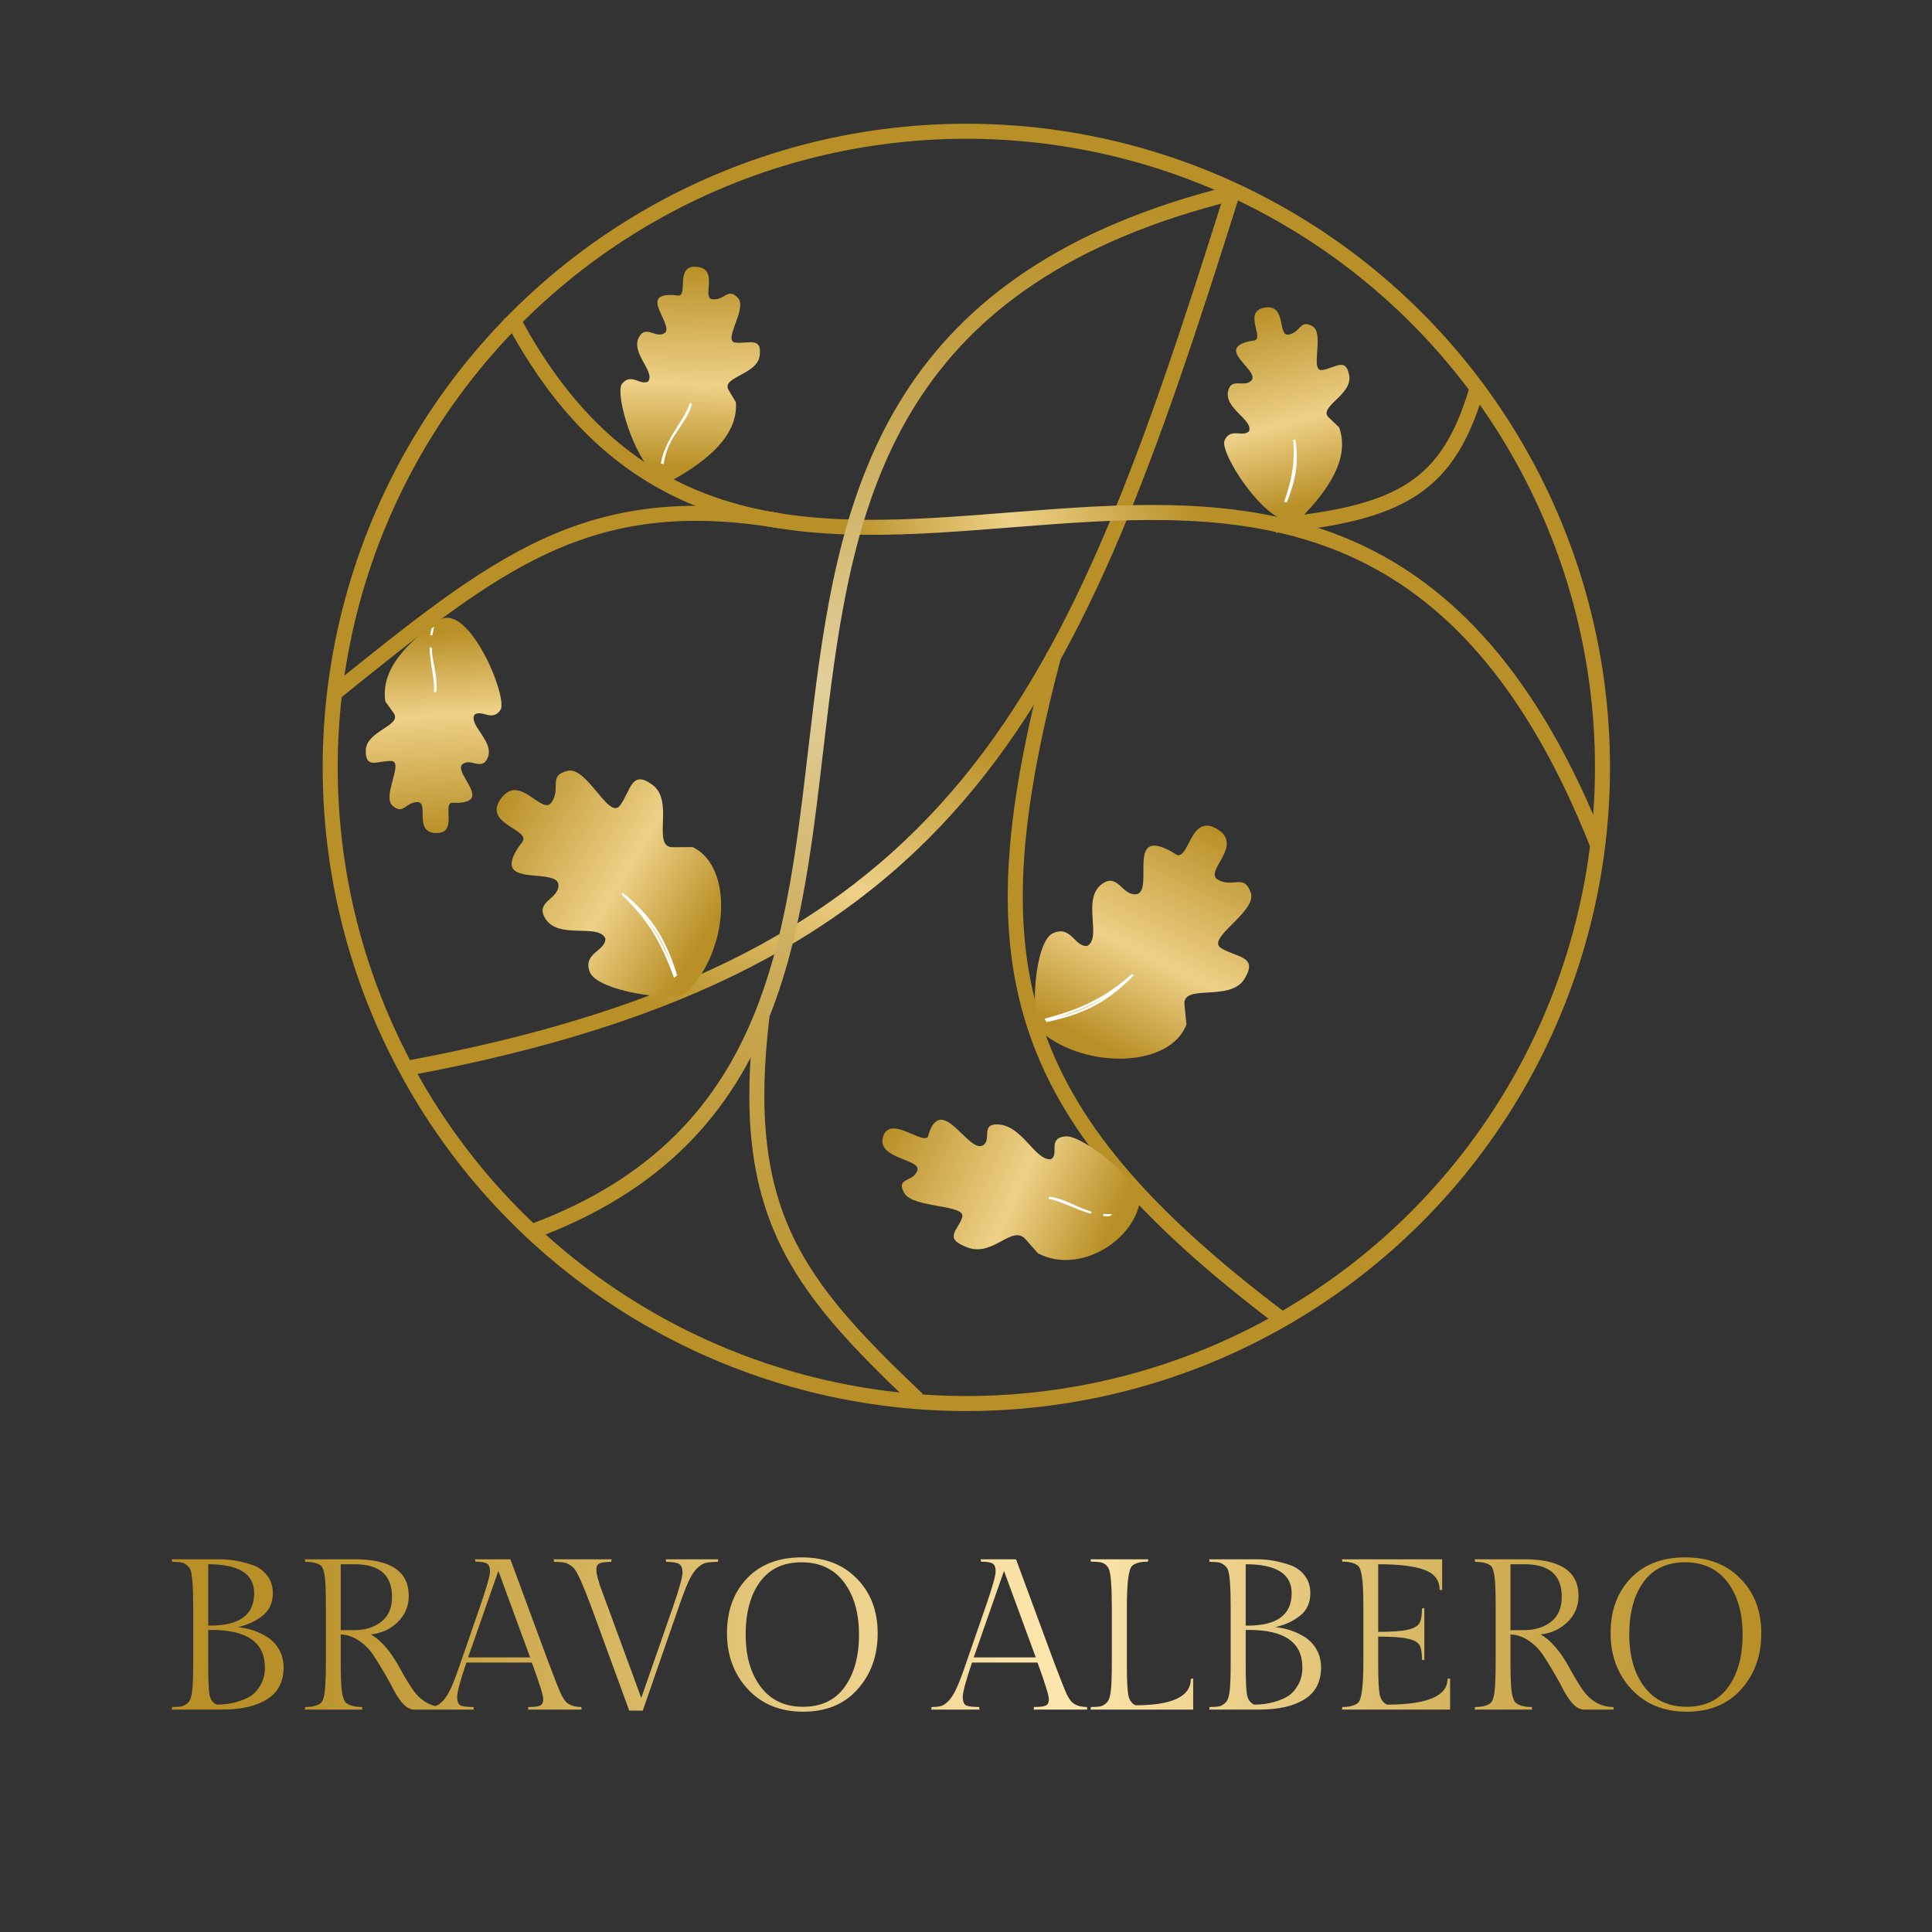 <?xml version="1.0" encoding="UTF-8"?> <svg xmlns="http://www.w3.org/2000/svg" width="900" height="900" viewBox="0 0 900 900" fill="none"><rect x="0" y="0" width="900" height="900" fill="#333333" stroke="none"/><path d="M132.1 776.78C132.1 783.447 129.533 788.38 124.4 791.58C119.333 794.78 112.367 796.38 103.5 796.38H80L80.2 795.18C81.867 795.18 83.167 795.113 84.1 794.98C85.033 794.847 85.9 794.48 86.7 793.88C87.567 793.28 88.167 792.613 88.5 791.88C88.9 791.08 89.233 789.78 89.5 787.98C89.833 785.647 90 780.913 90 773.78V748.98C90 738.98 89.533 732.98 88.6 730.98C88.2 730.18 87.567 729.48 86.7 728.88C85.9 728.28 85.033 727.913 84.1 727.78C83.167 727.647 81.867 727.58 80.2 727.58L80 726.38H102.4C107.333 726.38 112.333 727.247 117.4 728.98C120.267 729.913 122.6 731.547 124.4 733.88C126.2 736.147 127.1 738.913 127.1 742.18C127.1 746.647 125.5 750.147 122.3 752.68C119.1 755.213 115.267 756.98 110.8 757.98C116 758.513 120.667 760.113 124.8 762.78C127 764.247 128.767 766.18 130.1 768.58C131.433 770.98 132.1 773.713 132.1 776.78ZM118.4 742.18C118.4 733.18 111.267 728.68 97 728.68V757.28H97.9C111.567 757.28 118.4 752.247 118.4 742.18ZM123.4 776.78C123.4 765.113 115.1 759.28 98.5 759.28H97V775.28C97 782.547 97.2 787.313 97.6 789.58C98.067 791.78 99.167 793.28 100.9 794.08C104.233 794.08 107.3 793.68 110.1 792.88C112.967 792.08 115.233 791.113 116.9 789.98C118.633 788.847 120.133 787.147 121.4 784.88C122.733 782.613 123.4 779.913 123.4 776.78ZM192.916 796.38C191.25 796.38 189.583 795.547 187.916 793.88C186.316 792.147 184.85 790.013 183.516 787.48C182.25 784.947 180.75 782.213 179.016 779.28C177.283 776.28 175.55 773.48 173.816 770.88C172.083 768.28 169.883 766.08 167.216 764.28C164.55 762.48 161.716 761.513 158.716 761.38V773.78C158.716 780.98 158.916 785.88 159.316 788.48C159.783 791.013 160.416 792.613 161.216 793.28C162.816 794.547 165.283 795.18 168.616 795.18L168.816 796.38H142.016L142.216 795.18C145.483 795.18 147.883 794.58 149.416 793.38C150.683 792.38 151.416 789.113 151.616 783.58C151.75 781.38 151.816 778.113 151.816 773.78V748.48C151.816 741.08 151.616 736.18 151.216 733.78C150.816 731.38 150.216 729.88 149.416 729.28C147.883 728.147 145.483 727.58 142.216 727.58L142.016 726.38H165.216C182.016 726.38 190.416 732.047 190.416 743.38C190.416 748.247 188.683 752.347 185.216 755.68C181.816 758.947 177.683 760.847 172.816 761.38C177.683 764.247 182.183 769.513 186.316 777.18C187.916 780.18 189.616 783.047 191.416 785.78C195.35 792.047 200.416 795.18 206.616 795.18L206.816 796.38H192.916ZM158.716 728.68V759.38H165.016C170.083 759.38 174.283 758.08 177.616 755.48C180.95 752.88 182.616 749.013 182.616 743.88C182.616 733.747 176.816 728.68 165.216 728.68H158.716ZM246.155 795.18C248.689 795.18 250.455 794.98 251.455 794.58C252.522 794.18 253.055 793.147 253.055 791.48C253.055 789.813 251.289 784.147 247.755 774.48H217.255C214.389 782.947 212.955 788.28 212.955 790.48C212.955 792.613 213.489 793.947 214.555 794.48C215.689 794.947 217.689 795.18 220.555 795.18L220.755 796.38H198.255L198.455 795.18C200.389 795.18 201.889 795.013 202.955 794.68C204.089 794.347 205.289 793.48 206.555 792.08C207.889 790.613 209.155 788.513 210.355 785.78C211.555 783.047 212.989 779.213 214.655 774.28L223.555 748.58C226.689 739.513 228.255 734.013 228.255 732.08C228.255 730.147 227.789 728.913 226.855 728.38C225.922 727.78 224.122 727.48 221.455 727.48L221.255 726.38H237.755L255.455 774.28C258.455 782.213 260.455 787.247 261.455 789.38C262.522 791.513 263.522 792.88 264.455 793.48C266.122 794.613 268.222 795.18 270.755 795.18L270.955 796.38H245.955L246.155 795.18ZM232.155 731.78L218.055 772.08H246.955L232.155 731.78ZM277.822 730.78C277.822 731.913 277.889 732.813 278.022 733.48C278.222 734.08 278.355 734.58 278.422 734.98C278.555 735.38 278.722 735.947 278.922 736.68C279.122 737.347 279.289 737.947 279.422 738.48C279.622 738.947 279.889 739.647 280.222 740.58C280.555 741.513 280.822 742.28 281.022 742.88C281.289 743.48 281.622 744.38 282.022 745.58C282.489 746.78 282.855 747.747 283.122 748.48L298.722 790.98L313.522 748.48C316.455 740.013 317.922 734.713 317.922 732.58C317.922 730.447 317.355 729.08 316.222 728.48C315.089 727.88 313.122 727.58 310.322 727.58L310.122 726.38H334.622L334.422 727.58C331.889 727.58 329.955 727.747 328.622 728.08C327.355 728.413 325.989 729.313 324.522 730.78C323.122 732.247 321.822 734.313 320.622 736.98C319.422 739.647 317.955 743.48 316.222 748.48L299.422 796.88H293.122L275.422 748.48C271.689 738.48 269.055 732.58 267.522 730.78C266.922 730.047 266.089 729.38 265.022 728.78C264.022 728.18 263.022 727.847 262.022 727.78C261.089 727.647 259.789 727.58 258.122 727.58L257.922 726.38H284.922L284.722 727.58C282.189 727.58 280.389 727.813 279.322 728.28C278.322 728.747 277.822 729.58 277.822 730.78ZM373.456 725.48C384.19 725.48 392.756 728.78 399.156 735.38C405.623 741.913 408.856 750.413 408.856 760.88C408.856 771.28 405.723 779.98 399.456 786.98C393.256 793.913 384.823 797.38 374.156 797.38C363.49 797.38 354.89 793.88 348.356 786.88C341.89 779.88 338.656 771.18 338.656 760.78C338.656 750.313 341.756 741.813 347.956 735.28C354.223 728.747 362.723 725.48 373.456 725.48ZM374.056 795.08C382.59 795.08 389.056 792.013 393.456 785.88C397.923 779.68 400.156 771.547 400.156 761.48C400.156 751.413 397.823 743.28 393.156 737.08C388.49 730.88 381.89 727.78 373.356 727.78C364.89 727.78 358.423 730.847 353.956 736.98C349.556 743.113 347.356 751.247 347.356 761.38C347.356 771.447 349.69 779.58 354.356 785.78C359.023 791.98 365.59 795.08 374.056 795.08ZM481.702 795.18C484.236 795.18 486.002 794.98 487.002 794.58C488.069 794.18 488.602 793.147 488.602 791.48C488.602 789.813 486.836 784.147 483.302 774.48H452.802C449.936 782.947 448.502 788.28 448.502 790.48C448.502 792.613 449.036 793.947 450.102 794.48C451.236 794.947 453.236 795.18 456.102 795.18L456.302 796.38H433.802L434.002 795.18C435.936 795.18 437.436 795.013 438.502 794.68C439.636 794.347 440.836 793.48 442.102 792.08C443.436 790.613 444.702 788.513 445.902 785.78C447.102 783.047 448.536 779.213 450.202 774.28L459.102 748.58C462.236 739.513 463.802 734.013 463.802 732.08C463.802 730.147 463.336 728.913 462.402 728.38C461.469 727.78 459.669 727.48 457.002 727.48L456.802 726.38H473.302L491.002 774.28C494.002 782.213 496.002 787.247 497.002 789.38C498.069 791.513 499.069 792.88 500.002 793.48C501.669 794.613 503.769 795.18 506.302 795.18L506.502 796.38H481.502L481.702 795.18ZM467.702 731.78L453.602 772.08H482.502L467.702 731.78ZM555.83 796.38H508.03L508.23 795.18C509.83 795.18 511.096 795.113 512.03 794.98C513.03 794.847 513.93 794.48 514.73 793.88C515.53 793.28 516.096 792.613 516.43 791.88C516.83 791.08 517.163 789.78 517.43 787.98C517.763 785.647 517.93 780.913 517.93 773.78V748.98C517.93 739.047 517.463 733.013 516.53 730.88C515.663 729.013 514.196 727.947 512.13 727.68C511.13 727.547 509.83 727.48 508.23 727.48L508.03 726.38H534.93L534.73 727.48C531.396 727.48 528.963 728.113 527.43 729.38C525.763 730.78 524.93 737.313 524.93 748.98V775.28C524.93 782.48 525.163 787.28 525.63 789.68C526.096 792.013 527.196 793.58 528.93 794.38C546.13 794.38 554.73 790.28 554.73 782.08L555.83 781.88V796.38ZM615.401 776.78C615.401 783.447 612.834 788.38 607.701 791.58C602.634 794.78 595.667 796.38 586.801 796.38H563.301L563.501 795.18C565.167 795.18 566.467 795.113 567.401 794.98C568.334 794.847 569.201 794.48 570.001 793.88C570.867 793.28 571.467 792.613 571.801 791.88C572.201 791.08 572.534 789.78 572.801 787.98C573.134 785.647 573.301 780.913 573.301 773.78V748.98C573.301 738.98 572.834 732.98 571.901 730.98C571.501 730.18 570.867 729.48 570.001 728.88C569.201 728.28 568.334 727.913 567.401 727.78C566.467 727.647 565.167 727.58 563.501 727.58L563.301 726.38H585.701C590.634 726.38 595.634 727.247 600.701 728.98C603.567 729.913 605.901 731.547 607.701 733.88C609.501 736.147 610.401 738.913 610.401 742.18C610.401 746.647 608.801 750.147 605.601 752.68C602.401 755.213 598.567 756.98 594.101 757.98C599.301 758.513 603.967 760.113 608.101 762.78C610.301 764.247 612.067 766.18 613.401 768.58C614.734 770.98 615.401 773.713 615.401 776.78ZM601.701 742.18C601.701 733.18 594.567 728.68 580.301 728.68V757.28H581.201C594.867 757.28 601.701 752.247 601.701 742.18ZM606.701 776.78C606.701 765.113 598.401 759.28 581.801 759.28H580.301V775.28C580.301 782.547 580.501 787.313 580.901 789.58C581.367 791.78 582.467 793.28 584.201 794.08C587.534 794.08 590.601 793.68 593.401 792.88C596.267 792.08 598.534 791.113 600.201 789.98C601.934 788.847 603.434 787.147 604.701 784.88C606.034 782.613 606.701 779.913 606.701 776.78ZM675.517 796.38H625.117L625.317 795.18C628.651 795.18 631.084 794.547 632.617 793.28C634.284 791.88 635.117 785.38 635.117 773.78V748.98C635.117 741.847 634.884 736.98 634.417 734.38C634.017 731.713 633.417 730.047 632.617 729.38C631.084 728.113 628.651 727.48 625.317 727.48L625.117 726.38H671.817V740.78L670.617 740.58C670.617 736.113 668.251 733.013 663.517 731.28C658.851 729.547 651.684 728.68 642.017 728.68V760.18C648.417 760.18 653.017 759.847 655.817 759.18C658.617 758.513 660.417 757.513 661.217 756.18C662.017 754.78 662.417 752.48 662.417 749.28L663.517 749.08V773.38L662.417 773.18C662.417 769.913 662.017 767.613 661.217 766.28C660.417 764.947 658.617 763.98 655.817 763.38C653.017 762.713 648.417 762.38 642.017 762.38V775.28C642.017 782.347 642.251 787.047 642.717 789.38C643.251 791.713 644.384 793.28 646.117 794.08C664.917 794.08 674.317 790.08 674.317 782.08L675.517 781.88V796.38ZM737.838 796.38C736.172 796.38 734.505 795.547 732.838 793.88C731.238 792.147 729.772 790.013 728.438 787.48C727.172 784.947 725.672 782.213 723.938 779.28C722.205 776.28 720.472 773.48 718.738 770.88C717.005 768.28 714.805 766.08 712.138 764.28C709.472 762.48 706.638 761.513 703.638 761.38V773.78C703.638 780.98 703.838 785.88 704.238 788.48C704.705 791.013 705.338 792.613 706.138 793.28C707.738 794.547 710.205 795.18 713.538 795.18L713.738 796.38H686.938L687.138 795.18C690.405 795.18 692.805 794.58 694.338 793.38C695.605 792.38 696.338 789.113 696.538 783.58C696.672 781.38 696.738 778.113 696.738 773.78V748.48C696.738 741.08 696.538 736.18 696.138 733.78C695.738 731.38 695.138 729.88 694.338 729.28C692.805 728.147 690.405 727.58 687.138 727.58L686.938 726.38H710.138C726.938 726.38 735.338 732.047 735.338 743.38C735.338 748.247 733.605 752.347 730.138 755.68C726.738 758.947 722.605 760.847 717.738 761.38C722.605 764.247 727.105 769.513 731.238 777.18C732.838 780.18 734.538 783.047 736.338 785.78C740.272 792.047 745.338 795.18 751.538 795.18L751.738 796.38H737.838ZM703.638 728.68V759.38H709.938C715.005 759.38 719.205 758.08 722.538 755.48C725.872 752.88 727.538 749.013 727.538 743.88C727.538 733.747 721.738 728.68 710.138 728.68H703.638ZM785.077 725.48C795.811 725.48 804.377 728.78 810.777 735.38C817.244 741.913 820.477 750.413 820.477 760.88C820.477 771.28 817.344 779.98 811.077 786.98C804.877 793.913 796.444 797.38 785.777 797.38C775.111 797.38 766.511 793.88 759.977 786.88C753.511 779.88 750.277 771.18 750.277 760.78C750.277 750.313 753.377 741.813 759.577 735.28C765.844 728.747 774.344 725.48 785.077 725.48ZM785.677 795.08C794.211 795.08 800.677 792.013 805.077 785.88C809.544 779.68 811.777 771.547 811.777 761.48C811.777 751.413 809.444 743.28 804.777 737.08C800.111 730.88 793.511 727.78 784.977 727.78C776.511 727.78 770.044 730.847 765.577 736.98C761.177 743.113 758.977 751.247 758.977 761.38C758.977 771.447 761.311 779.58 765.977 785.78C770.644 791.98 777.211 795.08 785.677 795.08Z" fill="url(#paint0_linear_690_2)"></path><path d="M354.958 473.318C344.098 564.477 370.472 597.818 427.437 651.851" stroke="url(#paint1_linear_690_2)" stroke-width="7"></path><path d="M188.699 497.804C449.337 449.942 499.623 326.718 573.694 91.221" stroke="url(#paint2_linear_690_2)" stroke-width="7"></path><path d="M237.873 146.858C360.756 381.901 620.318 79.542 744.444 394.204" stroke="url(#paint3_linear_690_2)" stroke-width="7"></path><path d="M247.306 573.942C487.23 485.939 258.818 167.523 574.931 89.693" stroke="url(#paint4_linear_690_2)" stroke-width="7"></path><path d="M594.083 244.739C653.549 239.082 674.427 225.764 687.633 182.372" stroke="#B99027" stroke-width="7"></path><path d="M363.475 242.628C273.3 227.579 231.221 262.286 155.902 322.863" stroke="#B99027" stroke-width="7"></path><path d="M491.075 304.708C453.48 446.862 467.861 516.967 596.482 614.143" stroke="#B99027" stroke-width="7"></path><circle cx="450.16" cy="357.48" r="296.34" stroke="#B99027" stroke-width="7"></circle><path d="M534.876 394.823C530.001 398.911 535.705 416.085 529.136 416.595C522.567 417.105 520.74 406.5 513.392 411.769C503.67 418.739 513.569 436.713 506.467 440.676C500.476 441.181 498.967 430.731 490.366 434.819C481.764 438.908 479.541 475.253 485.143 480.844C505.995 498.162 544.987 497.466 552.692 477.233L551.774 467.928C550.824 458.034 572.985 466.848 579.663 456.106C586.341 445.364 576.397 446.236 568.88 441.703C561.364 437.169 585.757 424.778 582.653 415.834C579.548 406.89 574.573 413.687 567.465 409.868C560.358 406.049 579.847 393.915 566.955 386.188C554.063 378.462 554.001 402.139 547.484 397.833C547.484 397.833 538.648 391.66 534.876 394.823Z" fill="url(#paint5_linear_690_2)"></path><path d="M239.006 404.722C242.625 409.954 260.253 405.864 260.153 412.452C260.053 419.04 249.324 419.877 253.891 427.682C259.932 438.007 278.745 429.813 282.033 437.252C281.982 443.264 271.437 443.799 274.712 452.742C277.988 461.685 313.971 467.261 320.056 462.2C339.229 443.04 342.143 404.151 322.71 394.607L313.36 394.66C303.421 394.691 314.247 373.44 304.169 365.797C294.091 358.153 294.04 368.136 288.83 375.201C283.621 382.266 273.54 356.83 264.347 359.094C255.154 361.358 261.461 366.941 257.001 373.664C252.541 380.388 242.262 359.86 233.376 371.982C224.49 384.103 248.06 386.356 243.169 392.447C243.169 392.447 236.205 400.674 239.006 404.722Z" fill="url(#paint6_linear_690_2)"></path><path d="M219.871 371.324C221.426 367.063 211.788 358.49 215.662 355.835C219.537 353.181 224.442 359.079 227.103 353.209C230.624 345.443 218.11 337.869 221.085 332.893C224.605 330.447 229.257 336.363 233.113 330.775C236.968 325.187 218.083 279.52 204.285 289.116C190.487 298.713 177.075 311.543 179.523 326.78L183.403 332.2C187.513 337.97 170.69 340.42 170.392 349.431C170.093 358.442 175.923 354.362 182.179 354.485C188.435 354.608 177.785 370.946 182.887 375.363C187.99 379.78 188.641 373.812 194.39 373.639C200.139 373.466 192.426 387.899 203.138 388.079C213.85 388.259 205.456 373.617 211.014 373.955C211.014 373.955 218.668 374.62 219.871 371.324Z" fill="url(#paint7_linear_690_2)"></path><path d="M306.524 139.512C304.602 143.62 313.451 153.005 309.359 155.31C305.266 157.614 300.898 151.308 297.732 156.923C293.544 164.351 305.345 172.992 301.946 177.689C298.226 179.816 294.109 173.515 289.779 178.743C285.448 183.972 300.257 231.119 314.844 222.769C329.43 214.419 343.915 202.814 342.812 187.421L339.422 181.682C335.834 175.573 352.807 174.608 353.894 165.658C354.981 156.707 348.816 160.26 342.595 159.59C336.374 158.919 348.415 143.577 343.72 138.73C339.024 133.883 337.852 139.771 332.11 139.439C326.369 139.108 335.317 125.406 324.662 124.288C314.007 123.169 321.084 138.491 315.578 137.668C315.578 137.668 308.011 136.334 306.524 139.512Z" fill="url(#paint8_linear_690_2)"></path><path d="M575.839 162.894C575.11 167.371 586.183 173.987 582.874 177.32C579.565 180.653 573.643 175.778 572.128 182.043C570.125 190.331 583.835 195.427 581.845 200.872C578.846 203.934 573.167 198.994 570.427 205.205C567.686 211.416 594.791 252.738 606.547 240.727C618.304 228.716 629.075 213.601 623.817 199.092L618.99 194.495C613.872 189.596 629.938 184.039 628.543 175.131C627.148 166.224 622.186 171.323 616.018 172.375C609.85 173.426 617.251 155.382 611.412 151.999C605.572 148.615 606.05 154.601 600.436 155.847C594.821 157.094 599.694 141.471 589.138 143.301C578.581 145.13 589.569 157.942 584.047 158.651C584.047 158.651 576.403 159.431 575.839 162.894Z" fill="url(#paint9_linear_690_2)"></path><path d="M438.87 521.621C444.951 522.275 452.913 536.077 457.674 533.643C462.436 531.208 456.38 523.401 464.932 523.795C476.246 524.316 481.941 540.42 489.431 540.051C493.801 537.857 487.638 530.287 496.221 529.369C504.804 528.451 531.253 551.626 531.331 557.7C529.221 577.992 502.56 593.988 483.494 583.817L477.721 577.256C471.566 570.291 462.737 585.493 450.877 581.185C439.017 576.877 446.293 573.258 448.227 567.077C450.161 560.896 425.273 562.972 421.217 555.728C417.16 548.483 425.168 550.892 427.318 545.359C429.469 539.825 408.05 540 411.401 529.432C414.752 518.865 431.052 534.548 432.471 528.94C432.471 528.94 434.166 521.115 438.87 521.621Z" fill="url(#paint10_linear_690_2)"></path><path d="M599.173 233.4L598.861 233.389C601.339 226.118 602.706 220.24 603.082 214.157C603.267 211.169 603.212 208.138 602.935 204.875C603.481 208.348 603.695 211.521 603.586 214.601C603.37 220.675 601.895 226.418 599.173 233.4Z" fill="url(#paint11_linear_690_2)" stroke="white"></path><path d="M487.803 475.578L487.36 474.861C497.827 472.063 505.752 469.069 513.133 464.752C518.054 461.873 522.724 458.413 527.738 454.043C522.786 459.11 518.131 462.968 513.214 466.02C505.951 470.528 498.088 473.294 487.803 475.578Z" fill="url(#paint12_linear_690_2)" stroke="white"></path><path d="M318.219 195.352C319.658 192.964 320.957 190.553 321.873 187.963C321.087 191.002 319.705 193.558 318.1 196.061C317.5 196.997 316.868 197.926 316.226 198.87C313.179 203.348 309.904 208.161 308.778 215.596L308.383 215.474C309.789 208.727 313.025 203.614 316.143 198.684C316.849 197.57 317.548 196.464 318.219 195.352Z" fill="url(#paint13_linear_690_2)" stroke="white"></path><path d="M495.522 560.092C493.257 559.208 490.986 558.439 488.615 557.989C491.579 558.282 494.216 559.171 496.841 560.27C497.866 560.7 498.891 561.162 499.932 561.632C502.534 562.806 505.24 564.027 508.319 564.894C504.968 563.997 501.93 562.731 498.969 561.499C497.813 561.017 496.668 560.54 495.522 560.092ZM516.71 566.128C515.762 566.105 514.842 566.044 513.947 565.95C514.851 566.035 515.787 566.083 516.762 566.088L516.71 566.128Z" fill="url(#paint14_linear_690_2)" stroke="white"></path><path d="M202.275 315.202C202.601 317.611 202.813 319.999 202.692 322.41C203.106 319.46 202.862 316.688 202.413 313.878C202.237 312.781 202.029 311.676 201.818 310.554C201.29 307.747 200.741 304.83 200.624 301.634C200.706 305.102 201.22 308.352 201.721 311.52C201.916 312.757 202.11 313.982 202.275 315.202ZM201.402 293.188C201.2 294.115 201.043 295.023 200.923 295.915C201.054 295.017 201.228 294.095 201.453 293.147L201.402 293.188Z" fill="url(#paint15_linear_690_2)" stroke="white"></path><path d="M314.872 454.15L314.198 454.655C310.473 444.481 306.782 436.856 301.82 429.891C298.513 425.247 294.648 420.906 289.847 416.304C295.337 420.782 299.597 425.073 303.077 429.697C308.217 436.527 311.676 444.11 314.872 454.15Z" fill="url(#paint16_linear_690_2)" stroke="white"></path><defs><linearGradient id="paint0_linear_690_2" x1="125.979" y1="765.572" x2="805.991" y2="765.572" gradientUnits="userSpaceOnUse"><stop stop-color="#B99027"></stop><stop offset="0.54" stop-color="#FEE7AE"></stop><stop offset="1" stop-color="#B99027"></stop></linearGradient><linearGradient id="paint1_linear_690_2" x1="423.691" y1="654.797" x2="345.258" y2="473.182" gradientUnits="userSpaceOnUse"><stop stop-color="#B99027"></stop><stop offset="0.53" stop-color="#C09B3B"></stop><stop offset="1" stop-color="#C7A54D"></stop></linearGradient><linearGradient id="paint2_linear_690_2" x1="441.713" y1="339.855" x2="382.522" y2="498.3" gradientUnits="userSpaceOnUse"><stop stop-color="#B99027"></stop><stop offset="0.505" stop-color="#EED188"></stop><stop offset="1" stop-color="#B99027"></stop></linearGradient><linearGradient id="paint3_linear_690_2" x1="574.151" y1="270.587" x2="434.908" y2="336.236" gradientUnits="userSpaceOnUse"><stop stop-color="#B99027"></stop><stop offset="0.53" stop-color="#EED188"></stop><stop offset="1" stop-color="#B99027"></stop></linearGradient><linearGradient id="paint4_linear_690_2" x1="377.099" y1="121.727" x2="445.137" y2="541.908" gradientUnits="userSpaceOnUse"><stop stop-color="#B99027"></stop><stop offset="0.46" stop-color="#E3CF9A"></stop><stop offset="1" stop-color="#B99027"></stop></linearGradient><linearGradient id="paint5_linear_690_2" x1="563.957" y1="384.663" x2="510.308" y2="494.606" gradientUnits="userSpaceOnUse"><stop stop-color="#B99027"></stop><stop offset="0.55" stop-color="#EED188"></stop><stop offset="0.935" stop-color="#B99027"></stop></linearGradient><linearGradient id="paint6_linear_690_2" x1="231.579" y1="374.825" x2="336.088" y2="438.416" gradientUnits="userSpaceOnUse"><stop stop-color="#B99027"></stop><stop offset="0.55" stop-color="#EED188"></stop><stop offset="0.935" stop-color="#B99027"></stop></linearGradient><linearGradient id="paint7_linear_690_2" x1="205.372" y1="387.965" x2="198.482" y2="288.46" gradientUnits="userSpaceOnUse"><stop stop-color="#B99027"></stop><stop offset="0.55" stop-color="#EED188"></stop><stop offset="0.935" stop-color="#B99027"></stop></linearGradient><linearGradient id="paint8_linear_690_2" x1="322.426" y1="124.206" x2="320.567" y2="223.931" gradientUnits="userSpaceOnUse"><stop stop-color="#B99027"></stop><stop offset="0.55" stop-color="#EED188"></stop><stop offset="0.935" stop-color="#B99027"></stop></linearGradient><linearGradient id="paint9_linear_690_2" x1="586.964" y1="143.832" x2="612.371" y2="240.284" gradientUnits="userSpaceOnUse"><stop stop-color="#B99027"></stop><stop offset="0.55" stop-color="#EED188"></stop><stop offset="0.935" stop-color="#B99027"></stop></linearGradient><linearGradient id="paint10_linear_690_2" x1="412.366" y1="527.155" x2="523.883" y2="577.453" gradientUnits="userSpaceOnUse"><stop stop-color="#B99027"></stop><stop offset="0.55" stop-color="#EED188"></stop><stop offset="0.935" stop-color="#B99027"></stop></linearGradient><linearGradient id="paint11_linear_690_2" x1="592.025" y1="197.135" x2="607.154" y2="230.441" gradientUnits="userSpaceOnUse"><stop stop-color="#B99027"></stop><stop offset="0.55" stop-color="#EED188"></stop><stop offset="0.935" stop-color="#B99027"></stop></linearGradient><linearGradient id="paint12_linear_690_2" x1="524.36" y1="438.877" x2="497.53" y2="482.3" gradientUnits="userSpaceOnUse"><stop stop-color="#B99027"></stop><stop offset="0.55" stop-color="#EED188"></stop><stop offset="0.935" stop-color="#B99027"></stop></linearGradient><linearGradient id="paint13_linear_690_2" x1="311.756" y1="175.686" x2="318.227" y2="214.75" gradientUnits="userSpaceOnUse"><stop stop-color="#B99027"></stop><stop offset="0.55" stop-color="#EED188"></stop><stop offset="0.935" stop-color="#B99027"></stop></linearGradient><linearGradient id="paint14_linear_690_2" x1="477.743" y1="569.686" x2="515.103" y2="556.566" gradientUnits="userSpaceOnUse"><stop stop-color="#B99027"></stop><stop offset="0.55" stop-color="#EED188"></stop><stop offset="0.935" stop-color="#B99027"></stop></linearGradient><linearGradient id="paint15_linear_690_2" x1="188.763" y1="330.22" x2="210.316" y2="297.003" gradientUnits="userSpaceOnUse"><stop stop-color="#B99027"></stop><stop offset="0.55" stop-color="#EED188"></stop><stop offset="0.935" stop-color="#B99027"></stop></linearGradient><linearGradient id="paint16_linear_690_2" x1="275.045" y1="421.027" x2="320.696" y2="443.86" gradientUnits="userSpaceOnUse"><stop stop-color="#B99027"></stop><stop offset="0.55" stop-color="#EED188"></stop><stop offset="0.935" stop-color="#B99027"></stop></linearGradient></defs></svg> 